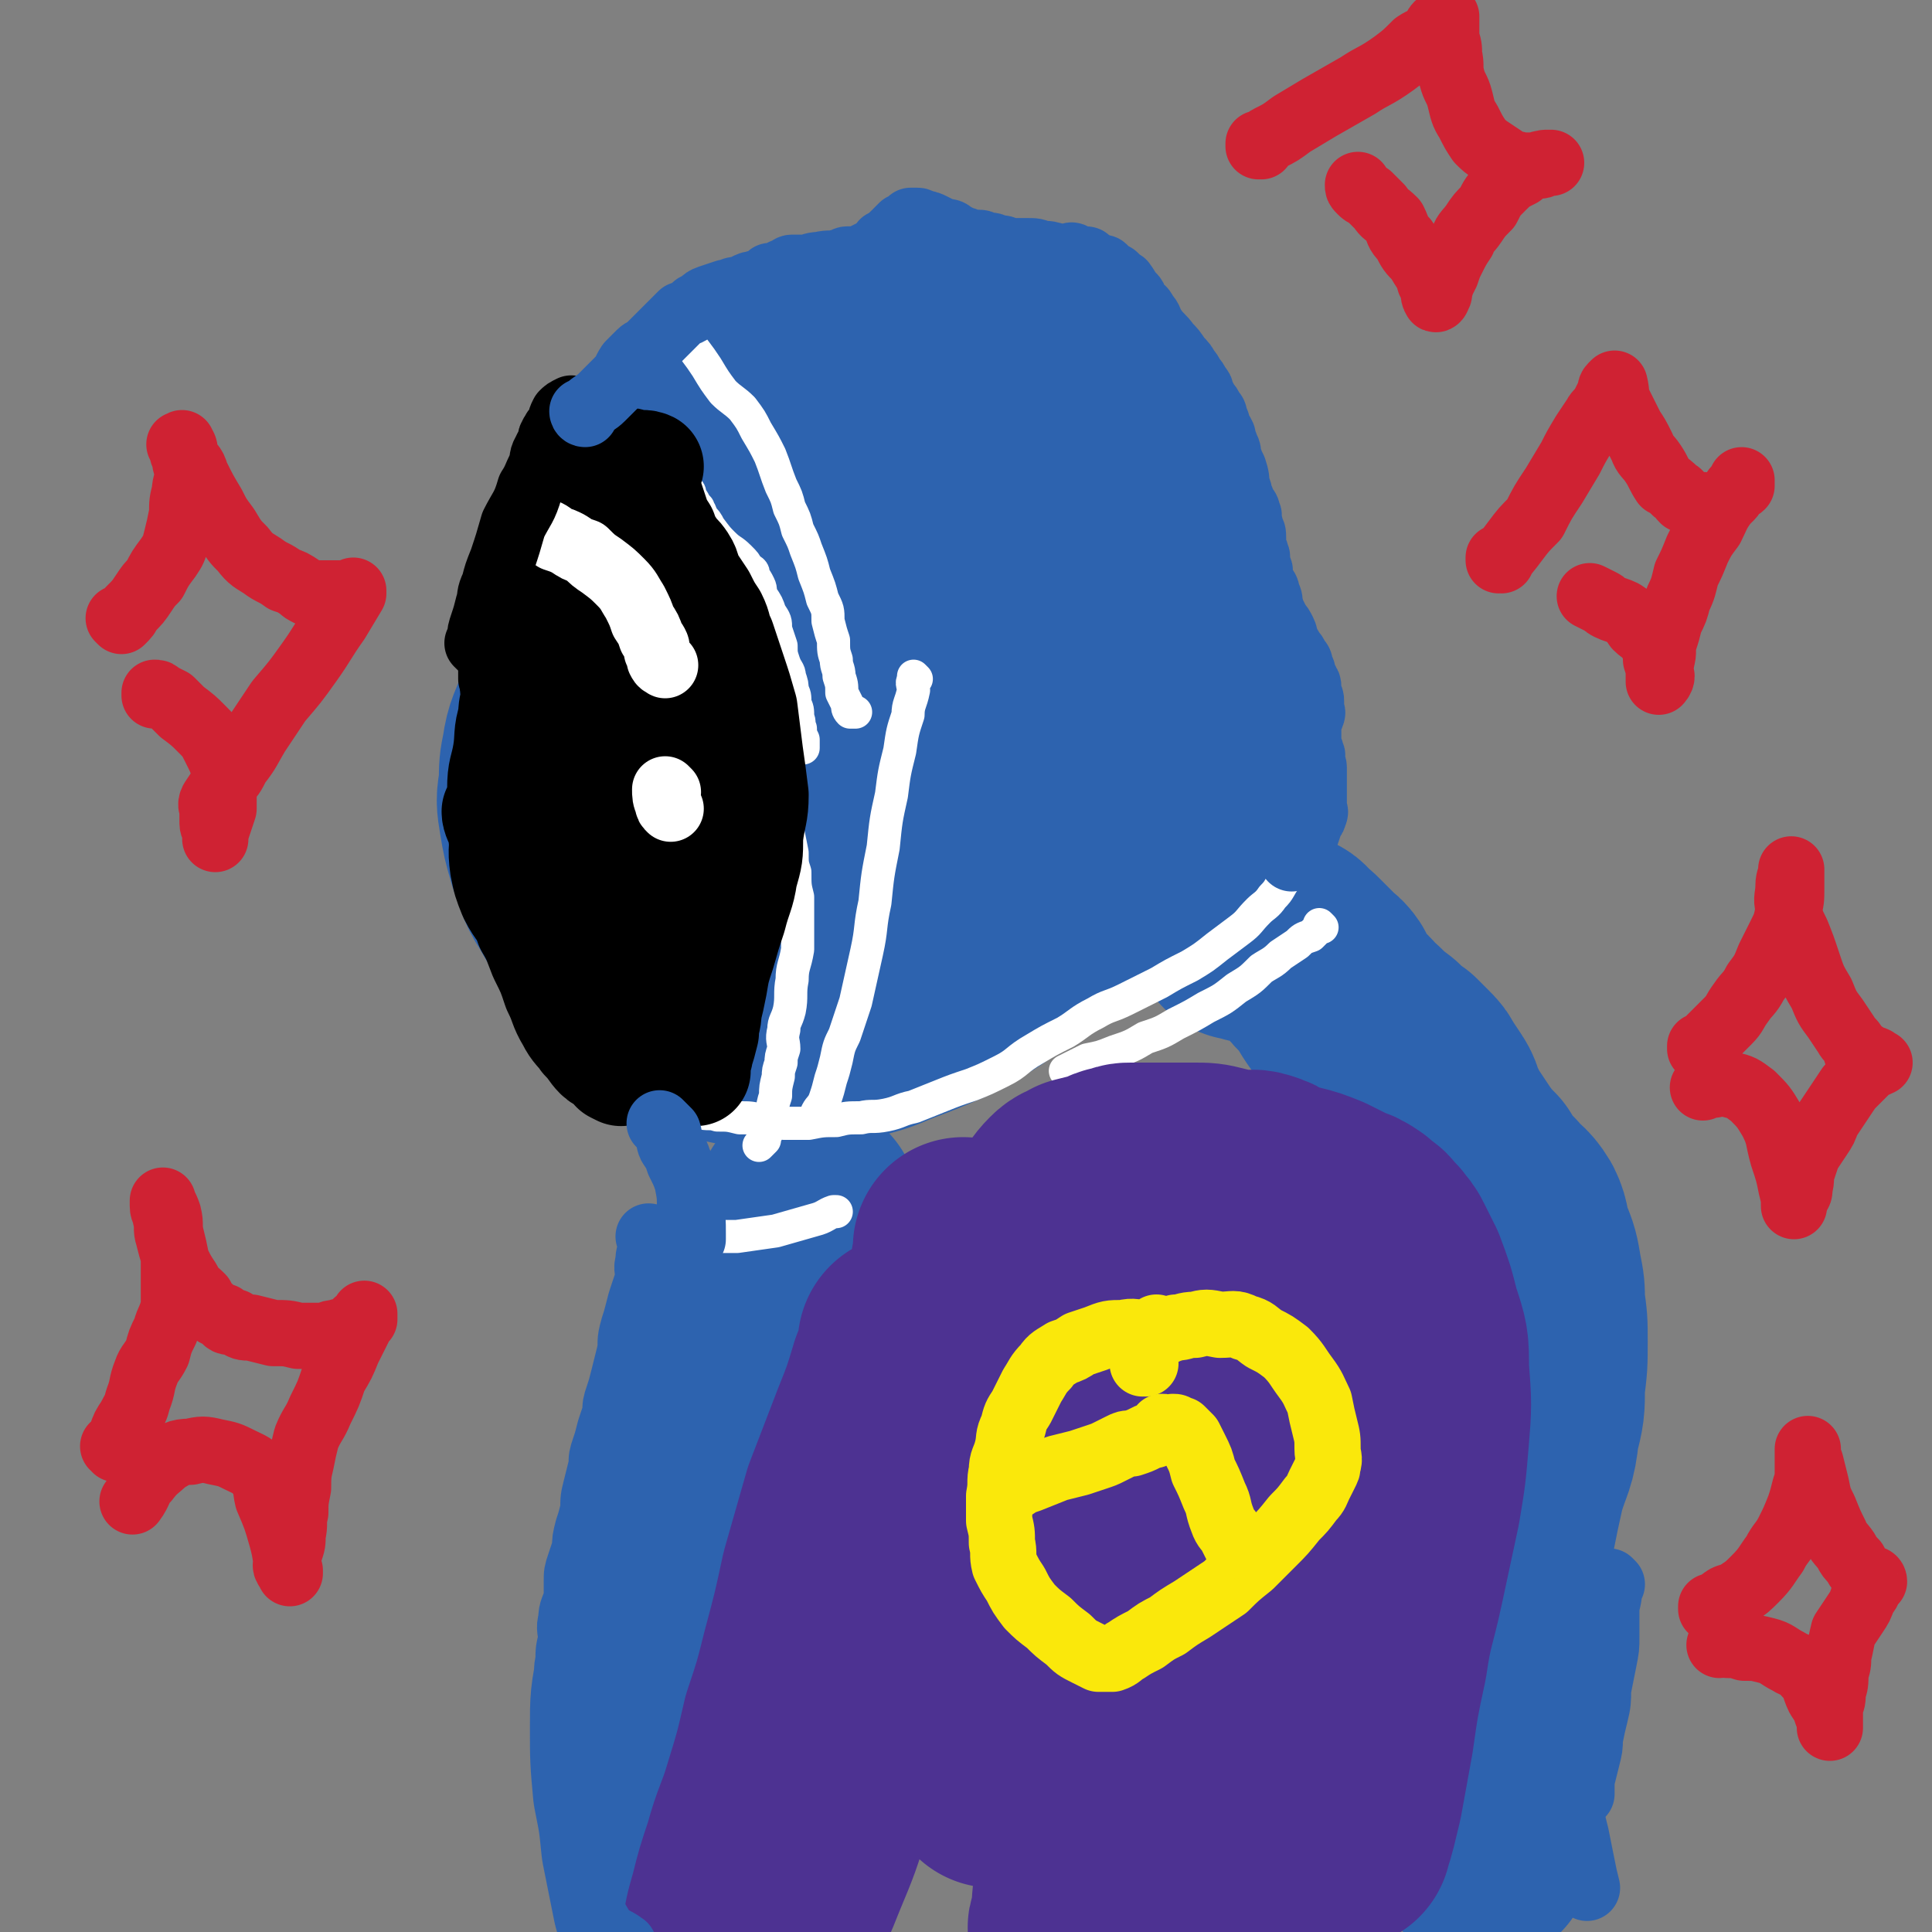 <svg viewBox='0 0 700 700' version='1.1' xmlns='http://www.w3.org/2000/svg' xmlns:xlink='http://www.w3.org/1999/xlink'><rect x="0" y="0" width="700" height="700" fill="#808080" stroke="none"/><g fill='none' stroke='#2D63AF' stroke-width='24' stroke-linecap='round' stroke-linejoin='round'><path d='M363,120c0,0 -1,0 -1,-1 0,0 1,1 0,1 0,0 -1,0 -2,0 -2,0 -2,-1 -3,-1 -3,0 -3,-1 -5,-1 -2,0 -3,0 -5,0 -3,0 -3,0 -6,0 -4,0 -4,0 -8,0 -4,0 -4,0 -8,1 -4,0 -4,0 -9,1 -4,0 -4,1 -8,2 -3,2 -3,2 -6,4 -3,2 -3,2 -6,4 -3,2 -3,2 -7,3 -3,2 -3,2 -7,5 -3,2 -3,2 -7,4 -3,2 -4,2 -7,4 -3,1 -2,2 -5,4 -2,1 -2,1 -4,2 -2,2 -2,2 -3,3 -1,1 0,2 -1,3 -1,1 -1,1 -2,2 -1,0 -1,0 -1,1 -1,0 -1,0 -1,1 0,0 -1,0 -1,0 0,0 0,0 1,0 0,0 0,0 0,0 '/></g>
<g fill='none' stroke='#2D63AF' stroke-width='80' stroke-linecap='round' stroke-linejoin='round'><path d='M359,137c0,0 -1,0 -1,-1 0,0 1,1 0,1 0,0 0,0 0,0 -2,-1 -2,-1 -3,-2 -3,-1 -3,-1 -5,-1 -4,-1 -5,0 -9,0 -5,0 -5,0 -10,0 -6,0 -6,-1 -12,0 -8,0 -8,0 -15,1 -8,2 -8,2 -15,4 -8,3 -8,3 -16,6 -6,4 -6,4 -12,9 -5,6 -5,7 -10,14 -4,7 -4,7 -8,15 -5,7 -5,7 -10,15 -5,8 -5,7 -10,16 -4,8 -3,8 -7,17 -3,7 -3,7 -7,14 -3,8 -2,8 -5,15 -2,6 -3,6 -4,13 -1,5 -1,5 -1,11 -1,6 -1,6 0,12 1,6 1,6 3,13 3,7 2,8 6,14 4,7 4,7 9,13 5,6 5,6 10,11 4,5 4,5 9,10 3,4 3,4 7,7 3,3 3,3 6,5 4,2 4,2 8,4 5,1 5,1 10,2 6,0 6,0 12,1 7,0 7,0 14,0 7,-1 7,-1 15,-3 8,-2 8,-2 15,-5 8,-3 8,-3 15,-6 7,-3 7,-3 13,-7 7,-4 7,-5 13,-10 7,-6 7,-6 14,-12 7,-7 7,-7 14,-13 6,-5 6,-5 12,-10 5,-4 5,-4 10,-8 3,-2 4,-2 7,-5 3,-3 3,-3 6,-7 2,-3 2,-3 3,-7 2,-5 3,-5 4,-11 1,-8 1,-8 1,-16 -1,-9 -2,-9 -3,-18 -2,-10 -2,-10 -4,-20 -2,-10 -2,-10 -4,-19 -3,-10 -2,-10 -5,-20 -2,-8 -3,-8 -6,-15 -4,-7 -3,-7 -8,-14 -4,-7 -4,-7 -9,-12 -5,-7 -5,-7 -12,-12 -5,-3 -5,-4 -11,-6 -7,-1 -8,-1 -15,-1 -10,1 -10,1 -20,5 -10,3 -10,4 -19,9 -10,6 -11,6 -20,14 -9,7 -9,8 -17,17 -8,8 -8,8 -14,17 -7,10 -6,10 -11,20 -5,9 -5,10 -9,20 -4,10 -4,10 -6,20 -2,9 -3,9 -3,18 -1,9 0,9 2,18 1,7 0,7 2,14 3,8 4,8 9,14 5,7 5,7 12,13 7,6 7,7 16,11 9,4 9,4 18,5 11,1 11,1 21,-1 9,-2 9,-3 17,-8 9,-5 9,-5 16,-12 6,-6 6,-6 12,-13 5,-7 5,-7 9,-15 4,-9 4,-9 6,-19 2,-9 2,-10 2,-20 1,-12 2,-12 1,-23 0,-12 0,-12 -1,-24 -2,-10 -1,-11 -4,-21 -2,-7 -2,-8 -6,-14 -4,-6 -4,-7 -10,-10 -7,-3 -8,-3 -16,-2 -9,1 -10,1 -18,5 -10,5 -11,6 -19,14 -8,9 -7,10 -13,20 -7,11 -7,11 -11,22 -5,11 -5,11 -8,23 -2,11 -3,11 -3,22 -1,11 -2,11 0,21 2,9 3,9 7,17 3,6 3,8 9,11 6,4 7,3 14,3 8,-1 8,-2 17,-6 9,-4 9,-4 18,-10 8,-6 8,-7 14,-15 7,-8 7,-8 11,-17 4,-9 4,-9 6,-19 2,-9 2,-10 0,-19 -1,-8 -1,-8 -5,-15 -3,-7 -4,-7 -9,-12 -4,-4 -5,-5 -11,-6 -5,-1 -6,1 -12,3 -6,2 -7,1 -12,6 -8,6 -9,7 -13,15 -6,11 -5,11 -9,23 -3,12 -4,12 -5,24 -1,11 -2,11 0,23 0,9 0,9 4,18 3,7 4,8 10,12 5,3 7,2 13,1 8,-1 9,-1 15,-6 9,-5 9,-6 15,-14 7,-8 8,-8 13,-17 5,-8 5,-9 7,-18 3,-9 3,-9 2,-19 0,-8 0,-8 -4,-15 -3,-5 -4,-5 -9,-9 -5,-3 -5,-4 -11,-6 -5,-1 -6,-1 -11,1 -7,2 -7,2 -12,7 -8,6 -8,7 -13,15 -5,10 -5,11 -7,21 -2,9 -2,10 -1,19 1,9 1,9 5,17 3,5 4,6 9,9 4,3 5,4 10,4 5,-1 6,-2 10,-5 5,-4 5,-4 8,-10 3,-6 4,-7 4,-14 1,-8 0,-9 -2,-16 -2,-6 -2,-6 -6,-11 -3,-3 -4,-4 -9,-5 -3,-1 -4,0 -8,1 -3,0 -4,0 -5,1 -1,0 0,0 1,0 '/><path d='M451,337c0,0 -1,-1 -1,-1 0,0 0,1 0,1 2,0 2,0 4,1 3,0 3,0 5,1 3,1 3,0 6,2 2,1 2,1 3,3 2,1 2,1 4,3 2,2 2,2 4,4 2,3 3,2 5,5 2,4 2,4 4,7 2,3 2,2 4,4 3,3 2,3 5,5 3,3 3,3 7,6 3,3 3,3 6,5 2,2 2,2 4,4 2,2 2,2 3,4 2,3 2,3 4,6 2,3 1,4 3,7 2,4 2,4 4,7 2,3 2,3 4,6 3,4 3,4 6,7 3,5 3,5 7,9 3,4 4,3 7,8 2,4 1,5 3,10 2,5 2,5 3,11 1,5 1,5 1,10 1,7 1,7 1,14 0,8 0,8 -1,16 0,8 0,8 -2,16 -1,10 -2,9 -5,19 -2,9 -2,9 -4,19 -1,10 -1,10 -3,20 -1,10 -1,10 -2,20 0,10 0,10 -1,20 0,9 0,9 -1,18 0,8 0,8 -1,16 0,5 0,5 0,10 0,3 0,3 0,7 0,2 0,2 0,3 0,1 0,1 0,2 '/><path d='M293,438c0,0 -1,-1 -1,-1 0,0 1,1 1,1 -1,2 -1,2 -2,4 -3,5 -2,5 -5,9 -4,7 -5,6 -9,13 -4,6 -4,6 -8,13 -4,8 -3,8 -6,16 -4,11 -4,11 -8,23 -3,11 -3,11 -6,23 -3,12 -2,12 -5,24 -3,11 -3,11 -6,21 -2,11 -3,11 -4,22 -2,10 -2,10 -2,20 0,11 0,11 1,22 2,10 2,10 3,20 2,10 2,10 4,20 3,10 2,10 6,20 3,8 4,8 8,15 4,7 3,7 8,13 2,4 3,3 6,6 0,0 0,0 0,0 '/></g>
<g fill='none' stroke='#FFFFFF' stroke-width='12' stroke-linecap='round' stroke-linejoin='round'><path d='M206,163c0,0 -1,-1 -1,-1 0,0 0,1 1,1 0,0 0,0 0,0 0,0 -1,-1 -1,-1 0,0 0,1 1,1 2,0 2,0 4,0 3,0 3,0 6,0 3,0 3,0 6,0 2,0 2,0 4,0 2,0 2,0 4,1 2,0 2,0 3,1 2,0 2,0 3,1 3,1 3,1 4,3 3,1 2,2 4,4 2,2 3,1 4,4 2,1 2,1 2,3 2,2 1,2 3,4 0,1 1,1 1,3 2,2 2,2 3,4 3,4 3,4 5,6 3,3 3,2 6,5 2,2 2,2 3,4 2,1 2,1 2,3 1,1 1,1 2,3 1,2 0,2 1,4 2,3 2,3 3,6 2,3 2,3 2,6 1,3 1,3 2,6 0,3 0,3 1,6 1,3 2,3 2,5 1,3 1,3 1,5 1,2 1,2 1,5 1,2 1,2 1,5 1,2 0,2 1,4 0,2 0,2 1,4 0,1 0,1 0,2 0,0 0,0 0,1 '/><path d='M244,115c0,0 -1,0 -1,-1 0,0 0,1 1,1 0,0 0,0 0,0 1,1 1,1 1,2 2,1 1,2 2,4 2,2 2,2 4,5 3,4 3,4 5,7 3,5 3,5 6,9 3,3 4,3 7,6 3,4 3,4 5,8 3,5 3,5 5,9 2,5 2,6 4,11 2,4 2,4 3,8 2,4 2,4 3,8 2,4 2,4 3,7 2,5 2,5 3,9 2,5 2,5 3,9 2,4 2,4 2,8 1,4 1,4 2,7 0,4 0,4 1,7 0,3 1,3 1,6 1,3 1,3 1,6 1,2 1,2 2,4 0,1 0,2 1,3 1,0 1,0 2,0 '/><path d='M282,281c0,0 -1,-1 -1,-1 0,0 0,0 1,1 0,1 0,1 0,3 1,3 1,3 2,6 0,5 1,5 1,9 1,5 1,5 2,10 0,4 0,4 1,7 0,5 0,5 1,9 0,4 0,4 0,9 0,5 0,5 0,10 -1,6 -2,6 -2,11 -1,5 0,6 -1,11 -1,4 -2,4 -2,7 -1,4 0,4 0,7 -1,3 -1,3 -1,5 -1,3 -1,3 -1,5 -1,4 -1,4 -1,7 -1,3 -1,3 -1,6 -1,4 -1,4 -2,7 -1,2 -1,2 -1,3 -1,1 -1,1 -2,2 '/><path d='M332,246c0,0 -1,-1 -1,-1 0,0 1,1 1,1 -1,0 -1,-1 -1,0 -1,2 0,2 0,4 -1,5 -2,5 -2,9 -2,6 -2,6 -3,13 -2,8 -2,8 -3,16 -2,9 -2,9 -3,19 -2,10 -2,10 -3,20 -2,9 -1,9 -3,18 -2,9 -2,9 -4,18 -2,6 -2,6 -4,12 -2,4 -2,4 -3,9 -1,4 -1,4 -2,7 -1,4 -1,4 -2,7 -1,3 -2,3 -3,5 '/><path d='M248,403c0,0 -1,-1 -1,-1 0,0 0,0 1,1 0,0 0,0 0,0 2,0 2,0 5,0 4,1 4,0 7,1 4,0 4,0 8,1 4,0 4,0 8,1 4,0 4,0 8,1 4,0 4,0 9,0 5,-1 5,-1 10,-1 4,-1 4,-1 9,-1 4,-1 4,0 9,-1 5,-1 5,-2 10,-3 5,-2 5,-2 10,-4 5,-2 5,-2 11,-4 5,-2 5,-2 11,-5 6,-3 5,-4 12,-8 5,-3 5,-3 11,-6 5,-3 5,-4 11,-7 5,-3 5,-2 11,-5 6,-3 6,-3 12,-6 5,-3 5,-3 11,-6 5,-3 5,-3 10,-7 4,-3 4,-3 8,-6 4,-3 3,-3 7,-7 2,-2 3,-2 5,-5 3,-3 2,-3 5,-7 1,-2 2,-2 3,-4 2,-2 2,-2 4,-5 1,-2 1,-2 2,-5 1,-2 1,-2 2,-4 1,-1 1,-2 1,-3 1,-1 1,-1 1,-2 0,-1 0,-1 0,-2 1,-1 1,-1 1,-2 1,-1 1,-1 1,-1 0,0 0,0 0,0 '/><path d='M479,336c0,0 -1,-1 -1,-1 0,0 0,0 0,1 0,0 0,0 -1,1 -1,1 -1,1 -2,2 -3,1 -3,1 -5,3 -3,2 -3,2 -6,4 -3,3 -4,3 -7,5 -4,4 -4,4 -9,7 -5,4 -5,4 -11,7 -5,3 -5,3 -11,6 -5,3 -5,3 -11,5 -5,3 -5,3 -11,5 -5,2 -5,2 -10,3 -4,2 -4,2 -8,4 '/><path d='M236,447c0,0 -1,-1 -1,-1 0,0 0,1 1,1 3,0 3,-1 6,0 5,0 5,0 10,1 7,0 7,0 15,0 7,-1 7,-1 14,-2 7,-2 7,-2 14,-4 4,-1 4,-2 7,-3 1,0 1,0 1,0 '/></g>
<g fill='none' stroke='#4D3292' stroke-width='80' stroke-linecap='round' stroke-linejoin='round'><path d='M330,488c0,0 -1,-1 -1,-1 0,0 1,0 1,1 -2,5 -2,5 -4,10 -3,10 -3,10 -7,20 -5,13 -5,13 -10,26 -4,14 -4,14 -8,28 -3,14 -3,14 -7,29 -3,12 -3,12 -7,24 -3,13 -3,13 -7,26 -3,10 -4,10 -7,21 -3,9 -3,9 -5,17 -2,7 -2,7 -3,14 -1,3 -1,3 0,6 0,2 1,2 2,2 3,0 3,-1 5,-3 4,-5 5,-5 8,-11 5,-10 5,-10 9,-20 5,-12 5,-12 9,-25 5,-14 4,-14 8,-29 5,-16 6,-16 11,-33 4,-16 4,-16 8,-32 3,-13 3,-13 7,-27 3,-12 3,-11 7,-23 3,-9 3,-9 5,-19 2,-7 3,-7 4,-15 1,-6 -1,-6 0,-13 0,-2 0,-2 1,-5 0,-2 0,-2 0,-3 0,-1 0,-1 0,-1 0,2 0,2 0,4 -1,4 -1,4 -1,8 -1,10 -1,10 -1,19 -1,12 -1,12 -1,24 -1,13 -1,13 0,26 2,12 2,12 4,25 2,11 2,11 3,22 2,10 2,10 3,19 1,7 1,7 1,14 1,6 1,6 1,12 1,4 1,4 1,9 1,3 1,3 1,6 1,2 0,4 0,4 1,-4 2,-7 2,-13 1,-10 1,-10 1,-20 1,-14 1,-14 2,-28 1,-15 1,-15 2,-30 2,-16 3,-16 4,-32 2,-16 1,-16 3,-32 2,-12 2,-12 4,-24 2,-9 2,-9 4,-17 2,-6 2,-6 4,-11 1,-1 2,-2 2,-2 1,0 1,1 0,1 -3,10 -4,10 -7,19 -4,13 -4,13 -6,27 -2,15 -1,15 -2,30 0,16 0,16 0,31 1,15 2,15 4,30 2,14 2,14 5,28 2,12 3,12 5,25 2,11 3,11 4,22 1,9 1,9 1,18 1,8 1,8 1,17 -1,6 -1,6 -1,13 -1,2 -2,2 -1,4 0,1 1,1 1,0 1,-4 0,-4 0,-9 1,-11 2,-11 3,-21 2,-18 2,-18 4,-36 3,-19 3,-19 7,-38 4,-19 5,-19 10,-39 4,-19 4,-19 9,-38 4,-16 5,-16 9,-32 3,-13 2,-13 5,-26 2,-8 2,-8 3,-15 1,-5 1,-5 1,-10 0,-1 1,-2 0,-2 0,0 0,0 0,1 -3,2 -3,2 -5,5 -4,9 -4,9 -6,18 -5,15 -6,15 -8,31 -3,16 -1,17 -2,34 0,16 -1,17 0,33 1,16 2,16 4,33 2,14 1,14 3,28 2,13 3,12 4,25 1,11 1,11 2,21 1,8 1,8 1,17 1,6 0,6 0,12 1,2 1,4 1,3 1,0 0,-2 0,-5 1,-8 2,-8 3,-16 2,-16 2,-16 4,-31 3,-21 3,-21 8,-42 5,-24 5,-24 11,-47 5,-21 6,-21 12,-42 4,-16 3,-17 6,-33 2,-11 3,-11 5,-21 1,-5 1,-5 1,-11 0,-1 0,-3 0,-2 0,1 0,2 -1,5 -1,9 -1,9 -3,18 -4,15 -4,15 -7,31 -4,19 -5,19 -7,38 -2,17 -2,17 -1,35 1,16 2,16 4,32 2,12 3,12 5,24 2,9 2,9 4,19 1,5 2,5 3,11 1,3 1,3 2,6 0,1 0,3 0,2 2,-6 2,-7 4,-15 2,-11 2,-11 4,-22 2,-14 2,-14 5,-28 2,-14 3,-14 6,-28 3,-14 3,-14 6,-28 2,-12 2,-12 3,-24 1,-12 1,-12 0,-25 0,-9 0,-9 -3,-18 -2,-8 -2,-8 -5,-16 -2,-4 -2,-4 -4,-8 -1,-2 -1,-2 -3,-4 0,-1 -1,-1 -2,-2 -1,-2 -1,-2 -3,-3 -1,-1 -1,-1 -2,-2 -3,-2 -3,-2 -6,-3 -4,-2 -4,-2 -8,-4 -5,-2 -5,-2 -9,-3 -4,-1 -4,-1 -7,-2 -3,-2 -3,-2 -6,-3 -3,-1 -3,0 -7,0 -4,-1 -4,-1 -8,-2 -4,-1 -4,-1 -9,-1 -3,0 -3,0 -6,0 -2,0 -2,0 -4,0 -2,0 -2,0 -4,0 -1,0 -1,0 -2,0 -1,0 -1,0 -2,0 -1,0 -1,0 -1,0 -1,0 -1,0 -2,0 0,0 0,0 -1,0 -2,0 -2,0 -4,1 -3,0 -3,1 -6,2 -4,1 -4,1 -8,2 -3,2 -3,1 -5,3 -3,3 -3,4 -6,8 -3,4 -3,4 -6,10 -3,7 -3,7 -6,15 -3,9 -3,9 -7,17 -4,9 -4,9 -8,18 -4,9 -4,9 -8,17 -4,9 -4,9 -7,18 -3,10 -3,11 -5,21 -3,10 -3,10 -5,19 -2,9 -2,9 -4,18 -2,6 -2,6 -4,12 -2,4 -2,4 -3,8 -1,3 -2,3 -2,6 -1,2 -1,2 0,4 0,2 0,2 1,3 1,1 1,1 2,2 '/></g>
<g fill='none' stroke='#000000' stroke-width='40' stroke-linecap='round' stroke-linejoin='round'><path d='M204,208c0,0 -1,-1 -1,-1 0,0 0,1 1,1 0,0 0,0 0,0 -2,3 -2,3 -4,6 -2,4 -1,4 -3,8 -2,4 -2,3 -4,7 -2,4 -2,4 -3,8 -2,4 -2,4 -3,8 -1,4 0,4 0,8 -1,4 -1,4 -1,8 -1,5 -1,5 -1,10 0,4 0,4 0,8 0,4 0,4 1,8 0,3 0,3 2,6 1,4 1,4 2,7 2,3 2,3 3,6 2,4 2,4 3,7 2,3 2,2 3,4 2,3 2,3 3,6 1,2 1,2 3,4 1,3 1,3 2,5 2,3 2,3 3,5 2,4 2,4 3,7 2,4 2,4 4,8 1,5 1,5 3,9 1,3 1,3 3,5 2,2 2,3 3,5 2,1 2,1 4,3 1,1 1,1 2,2 0,1 0,1 1,2 0,0 0,0 1,1 1,1 0,1 1,2 0,0 0,0 1,1 0,0 1,-1 1,0 0,0 0,1 0,1 0,1 0,0 1,0 0,1 0,1 0,1 0,-2 0,-2 2,-5 1,-3 2,-3 3,-6 3,-6 2,-6 4,-12 2,-7 3,-7 4,-13 3,-8 2,-8 4,-16 2,-8 3,-8 4,-15 2,-8 1,-8 2,-15 2,-8 2,-8 2,-15 1,-7 1,-7 0,-14 -1,-6 -1,-6 -2,-11 -2,-7 -1,-7 -3,-13 -2,-6 -2,-6 -4,-11 -2,-7 -2,-7 -5,-13 -2,-5 -2,-5 -5,-10 -3,-5 -3,-5 -5,-10 -2,-5 -2,-5 -4,-10 -2,-5 -2,-5 -3,-10 -2,-4 -2,-4 -3,-9 -1,-2 -1,-2 -1,-5 0,-2 -1,-4 0,-3 2,4 3,6 5,13 4,8 4,8 7,15 3,9 3,9 5,18 3,8 3,8 6,17 3,7 3,7 5,15 2,7 2,7 3,14 2,7 3,7 3,14 1,7 1,7 1,15 0,7 0,7 0,14 -1,7 -1,7 -2,14 -1,5 0,5 -1,9 -1,2 -2,2 -2,4 -1,0 0,2 0,1 -2,-4 -2,-6 -4,-11 -3,-9 -4,-9 -6,-18 -3,-12 -3,-12 -4,-24 -2,-13 -1,-13 -2,-27 -2,-12 -2,-12 -4,-25 -1,-8 -1,-8 -2,-16 -1,-5 -1,-5 -3,-10 -1,0 -1,-1 -1,-1 -1,0 -1,1 -1,2 -1,3 0,3 0,7 0,7 -1,7 0,15 0,11 1,11 2,23 2,13 3,13 4,25 2,14 2,14 3,27 2,13 2,13 3,25 2,11 2,11 4,21 0,6 0,6 1,13 0,2 0,3 1,4 0,0 0,-1 0,-2 -1,-6 -1,-6 -1,-11 -1,-9 -1,-9 -2,-17 -2,-13 -2,-13 -3,-26 -2,-11 -2,-11 -3,-23 -2,-13 -1,-13 -2,-26 -1,-9 -1,-9 -1,-18 -1,-6 -1,-6 -1,-12 0,-1 0,-2 0,-2 0,0 0,1 0,1 -1,4 -1,4 -1,7 0,6 0,6 1,13 1,11 1,11 2,21 2,11 3,11 4,21 2,11 1,11 3,21 0,9 1,9 2,18 0,5 0,5 1,11 0,3 0,3 1,5 0,1 0,3 0,2 -2,-9 -2,-10 -4,-21 -2,-12 -2,-12 -4,-24 -2,-10 -2,-10 -5,-20 -3,-9 -3,-9 -6,-17 -2,-5 -1,-5 -4,-9 -1,-3 -2,-3 -4,-5 -1,-1 -1,-2 -2,-2 -1,0 -2,2 -2,3 -2,5 -2,6 -2,11 -1,9 -1,9 -1,18 0,11 0,11 1,21 0,9 0,9 2,18 1,6 1,6 3,11 1,2 1,3 3,5 1,0 2,0 3,-1 2,-3 2,-4 3,-7 1,-9 2,-9 3,-17 1,-11 1,-11 1,-22 0,-11 0,-11 -1,-21 -1,-9 -2,-9 -3,-18 -1,-6 0,-6 -1,-12 -1,-1 -2,-2 -2,-2 -1,0 -1,2 -1,3 -2,6 -2,6 -3,12 -2,8 -2,9 -3,17 -1,11 -2,11 -2,21 -1,9 0,9 0,18 -1,6 -1,6 -1,13 0,4 0,4 0,7 0,2 -1,2 -1,4 0,0 1,1 1,1 0,-2 -1,-3 -1,-6 -1,-6 -1,-6 -1,-13 -1,-11 0,-11 0,-22 0,-11 0,-11 1,-23 0,-9 0,-9 1,-18 0,-8 0,-8 0,-15 0,-5 -1,-5 0,-10 0,-5 0,-5 2,-10 0,-3 0,-3 2,-7 1,-5 1,-4 3,-9 2,-5 3,-5 5,-10 1,-5 1,-5 3,-10 0,-2 0,-2 1,-4 0,-1 0,-2 1,-3 0,0 1,0 1,0 0,0 -2,-1 -3,0 -2,1 -2,1 -4,3 -3,3 -3,3 -6,6 -3,4 -3,3 -6,7 -2,4 -2,5 -4,9 -2,4 -2,4 -4,8 -2,5 -2,5 -4,10 -2,5 -3,5 -5,10 -2,6 -1,6 -3,12 -2,5 -3,4 -4,9 -1,5 0,5 -1,11 -1,4 -1,4 -2,9 -1,6 -1,6 -1,11 -1,4 -1,4 0,9 0,4 0,4 1,8 1,5 1,5 3,9 1,5 1,5 3,10 2,5 2,5 4,9 2,4 2,4 3,7 2,3 2,4 4,6 1,2 1,2 3,4 1,2 1,2 3,3 3,2 3,2 5,4 3,2 3,2 5,4 4,2 4,2 7,5 3,3 3,3 5,6 3,4 2,4 4,8 2,3 2,3 4,6 2,3 2,3 4,6 1,2 1,2 2,3 1,1 2,1 3,2 0,1 0,1 0,2 1,0 1,0 1,0 0,-1 -1,-1 0,-1 0,-1 1,-1 1,-3 1,-3 1,-3 2,-7 0,-4 1,-4 1,-8 1,-4 1,-4 2,-9 1,-6 1,-6 3,-12 2,-7 2,-7 4,-13 2,-8 3,-8 4,-15 2,-7 2,-7 2,-14 1,-8 2,-8 2,-15 -1,-8 -1,-8 -2,-15 -1,-8 -1,-8 -2,-16 -2,-7 -2,-7 -4,-13 -2,-6 -2,-6 -4,-12 -2,-4 -1,-4 -3,-8 -2,-3 -2,-3 -4,-7 -2,-3 -2,-3 -4,-6 -2,-3 -1,-4 -3,-7 -2,-3 -2,-2 -4,-5 -2,-3 -2,-3 -3,-6 -2,-3 -2,-3 -3,-6 -1,-3 -1,-3 -2,-6 -1,-2 -1,-2 -2,-4 -1,-1 -1,-1 -2,-3 -1,-1 -1,-1 -2,-2 -1,-1 -1,-1 -1,-2 0,-1 0,-1 0,-1 -1,0 -1,0 -1,0 0,0 0,0 0,0 1,0 1,0 1,0 0,0 -1,0 -2,2 -2,2 -1,2 -3,4 -2,4 -3,4 -5,7 -3,5 -2,5 -4,10 -2,5 -2,5 -5,9 -2,5 -2,5 -5,10 -3,6 -3,6 -6,12 -2,6 -2,6 -4,12 -2,7 -2,7 -4,13 -2,6 -3,6 -4,12 -2,6 -1,7 -2,13 -1,6 -2,6 -2,13 0,7 0,7 1,14 0,7 -1,7 0,14 1,5 1,5 3,10 3,6 4,5 6,11 3,5 3,6 5,11 3,6 3,6 5,12 3,6 2,6 5,11 2,4 3,4 5,7 3,3 3,4 5,6 2,2 3,1 4,3 2,1 3,2 4,3 0,0 -2,-1 -2,-1 -2,-7 -1,-7 -4,-14 -3,-10 -3,-10 -7,-19 -3,-9 -4,-8 -8,-17 -4,-9 -4,-9 -9,-18 -3,-6 -4,-6 -7,-12 -2,-4 -2,-4 -4,-8 -1,-1 -1,-1 -2,-3 -1,-1 -2,-2 -2,-2 0,2 1,3 2,6 1,5 0,5 2,9 1,6 0,6 2,11 2,3 2,3 5,6 1,2 1,3 3,5 0,1 1,1 2,2 0,0 0,0 0,0 1,-6 1,-6 1,-12 0,-7 0,-7 0,-15 -1,-8 -2,-8 -3,-16 -1,-8 -1,-8 -2,-17 -1,-7 -2,-7 -1,-14 0,-7 1,-7 2,-14 2,-7 2,-7 4,-14 1,-7 2,-6 4,-13 3,-8 2,-8 5,-16 2,-8 2,-8 4,-15 2,-6 1,-6 3,-12 0,-4 1,-4 2,-7 0,-1 0,-2 0,-3 0,-1 0,-1 0,-1 0,-1 0,-1 0,-1 0,0 0,-1 0,-1 -1,8 -1,9 -2,17 -1,11 -2,11 -3,21 -2,10 -2,10 -3,20 -1,11 -1,11 -2,22 -1,9 -2,9 -2,19 -1,9 0,9 0,19 0,10 -1,10 0,19 0,9 1,9 2,17 1,9 0,9 2,18 1,7 1,7 2,15 2,7 1,8 4,15 2,5 3,4 7,8 4,4 4,4 9,8 4,3 4,3 9,5 4,2 4,2 9,3 2,0 3,0 5,0 '/></g>
<g fill='none' stroke='#FFFFFF' stroke-width='24' stroke-linecap='round' stroke-linejoin='round'><path d='M197,193c0,0 -1,-1 -1,-1 0,0 0,1 1,1 0,0 0,0 0,0 0,0 -1,-1 -1,-1 2,1 3,1 5,3 3,1 3,1 5,2 3,2 3,2 6,3 3,3 3,3 6,5 4,3 4,3 7,6 3,3 3,4 5,7 2,4 2,4 3,7 2,3 2,3 3,6 2,3 2,3 2,5 1,2 1,2 1,3 1,2 1,1 2,2 '/><path d='M242,287c0,0 -1,-1 -1,-1 0,0 0,0 1,1 0,0 0,0 0,0 0,0 -1,-1 -1,-1 0,2 0,3 1,5 0,1 0,1 1,2 '/></g>
<g fill='none' stroke='#000000' stroke-width='24' stroke-linecap='round' stroke-linejoin='round'><path d='M174,234c0,0 -1,-1 -1,-1 0,0 1,1 1,1 0,-1 0,-2 0,-3 0,-2 0,-2 1,-5 1,-3 1,-3 2,-7 1,-3 0,-3 2,-7 1,-4 1,-4 3,-9 2,-6 2,-6 4,-13 3,-6 4,-6 6,-13 2,-3 2,-4 4,-8 1,-3 0,-3 2,-6 0,-1 1,-1 2,-3 0,-1 -1,-1 0,-2 0,-1 1,-1 1,-2 1,-1 1,-1 2,-2 0,-2 0,-2 1,-4 1,-1 1,-1 3,-2 '/><path d='M184,217c0,0 -1,-1 -1,-1 0,0 0,1 1,1 0,0 0,0 0,0 0,0 -1,-1 -1,-1 0,1 0,2 0,4 -1,2 -1,1 -1,3 -1,3 -1,3 -1,5 -1,3 -1,3 -1,5 -1,2 -1,2 -1,4 -1,3 -1,3 -1,5 0,1 0,1 0,3 0,0 0,0 0,1 '/><path d='M213,373c0,0 -1,-1 -1,-1 0,0 0,0 1,1 2,1 2,1 4,3 3,1 3,1 5,3 3,1 3,0 5,1 2,1 2,1 4,2 '/></g>
<g fill='none' stroke='#FAE80B' stroke-width='24' stroke-linecap='round' stroke-linejoin='round'><path d='M415,494c0,0 -1,-1 -1,-1 0,0 0,0 0,1 '/><path d='M420,482c0,0 -1,-1 -1,-1 0,0 0,0 0,1 0,0 0,0 0,0 -2,0 -2,0 -4,1 -4,0 -4,-1 -8,0 -5,0 -5,0 -10,2 -3,1 -3,1 -6,2 -3,2 -3,2 -6,3 -3,2 -4,2 -6,5 -3,3 -3,4 -5,7 -2,4 -2,4 -4,8 -2,3 -2,3 -3,7 -2,4 -1,4 -2,8 -1,4 -2,4 -2,8 -1,4 0,4 -1,9 0,4 0,4 0,9 1,4 1,4 1,8 1,4 0,4 1,8 2,4 2,4 4,7 2,4 2,4 5,8 3,3 3,3 7,6 3,3 3,3 7,6 3,3 3,3 7,5 2,1 2,1 4,2 3,0 3,0 5,0 3,-1 3,-2 5,-3 3,-2 3,-2 7,-4 4,-3 4,-3 8,-5 4,-3 4,-3 9,-6 3,-2 3,-2 6,-4 3,-2 3,-2 6,-4 4,-4 4,-4 9,-8 4,-4 4,-4 8,-8 4,-4 4,-4 8,-9 3,-3 3,-3 6,-7 2,-2 2,-3 3,-5 1,-2 1,-2 2,-4 1,-2 1,-2 1,-3 1,-3 0,-3 0,-6 0,-4 0,-4 -1,-8 -1,-4 -1,-4 -2,-9 -2,-4 -2,-5 -5,-9 -3,-4 -3,-5 -7,-9 -4,-3 -4,-3 -8,-5 -3,-2 -3,-3 -7,-4 -4,-2 -4,-1 -9,-1 -5,-1 -5,-1 -9,0 -4,0 -4,1 -7,1 -3,1 -3,1 -5,2 -2,0 -2,0 -4,1 '/><path d='M364,540c0,0 -1,-1 -1,-1 0,0 0,0 0,1 0,0 0,0 0,0 2,-1 2,-1 4,-1 3,-2 3,-2 6,-3 5,-2 5,-2 10,-4 4,-1 4,-1 8,-2 3,-1 3,-1 6,-2 3,-1 3,-1 5,-2 2,-1 2,-1 4,-2 2,-1 2,-1 4,-1 3,-1 3,-1 5,-2 2,-1 2,-1 3,-1 2,-1 2,-1 3,-1 1,-1 0,-2 0,-2 1,0 1,0 2,1 0,0 0,0 1,0 1,-1 1,-1 1,-1 1,0 1,0 1,1 1,0 1,0 2,0 2,2 2,2 3,3 1,2 1,2 2,4 2,4 2,4 3,8 2,4 2,4 4,9 2,4 1,4 3,9 1,3 2,3 3,5 1,2 1,2 2,4 '/></g>
<g fill='none' stroke='#2D63AF' stroke-width='24' stroke-linecap='round' stroke-linejoin='round'><path d='M212,150c0,0 -1,-1 -1,-1 0,0 0,1 1,1 0,0 0,0 0,0 0,-1 0,-1 1,-2 2,-2 3,-2 5,-4 3,-3 3,-3 6,-6 3,-3 2,-3 4,-6 2,-2 2,-2 4,-4 1,-1 2,-1 3,-2 2,-2 2,-2 4,-4 2,-2 2,-2 4,-4 2,-2 2,-2 4,-4 3,-1 3,-1 5,-3 3,-1 2,-2 5,-3 3,-1 3,-1 6,-2 2,0 2,-1 4,-1 1,0 2,0 2,0 1,0 1,-1 1,-1 2,-1 2,-1 3,-1 2,-1 2,0 3,-1 2,-1 2,-1 3,-2 1,0 1,0 2,0 1,0 1,-1 2,-1 1,-1 1,0 2,-1 1,0 1,-1 2,-1 2,0 2,0 4,0 3,0 3,-1 6,-1 4,-1 4,0 7,-1 2,0 2,-1 3,-1 2,0 2,0 3,0 2,0 2,0 3,-1 2,-1 2,-1 4,-2 2,-1 2,-1 3,-3 2,-1 2,-1 4,-3 1,0 1,0 1,-1 1,-1 1,-1 2,-2 0,0 0,0 1,0 1,0 1,0 1,0 1,-1 0,-1 1,-2 0,0 0,0 1,0 0,0 0,0 1,0 1,0 1,0 2,1 2,0 2,0 4,1 2,1 2,1 4,2 2,0 2,0 3,1 2,1 2,1 4,2 1,0 1,0 2,1 1,0 1,0 2,0 1,0 1,0 1,0 1,0 1,0 1,0 1,0 1,1 1,1 1,0 1,0 2,0 1,0 1,0 1,0 1,0 1,1 1,1 1,0 1,0 2,0 1,0 1,0 1,0 1,0 1,1 2,1 1,1 1,0 1,0 1,0 1,0 1,0 1,0 1,0 1,0 1,0 1,0 2,0 1,0 1,0 2,0 3,0 3,0 5,1 3,0 3,0 6,1 1,0 1,0 2,0 1,0 1,0 2,0 1,0 1,-1 2,0 0,0 0,1 0,1 1,1 1,0 2,0 0,0 0,0 1,0 0,0 0,0 1,0 1,0 1,0 1,1 1,0 1,0 1,0 0,0 0,1 0,1 1,0 1,0 2,1 1,0 1,0 2,0 1,0 1,0 1,1 1,1 1,1 2,1 1,1 1,1 1,1 1,0 1,0 1,1 1,1 1,1 2,1 0,1 1,0 1,1 1,1 1,1 1,2 1,1 1,1 2,2 1,1 1,1 1,2 1,1 1,1 1,2 2,1 2,1 3,3 2,2 1,2 3,5 2,3 3,3 5,6 2,2 2,2 4,5 2,2 2,2 3,4 1,1 1,1 2,3 1,1 1,1 2,3 1,1 1,1 1,2 1,2 1,2 2,4 1,1 1,1 2,3 1,1 1,1 1,3 1,1 1,1 1,3 1,1 1,1 2,3 0,1 0,1 0,2 1,1 1,1 1,2 1,1 1,2 1,3 1,3 1,3 2,5 1,3 1,4 1,6 1,2 1,2 1,4 1,1 1,1 1,3 1,1 2,1 2,3 1,1 0,1 0,3 1,1 1,1 1,3 1,1 1,1 1,3 0,2 0,2 0,4 1,1 1,1 1,2 1,1 0,1 0,3 1,1 1,1 1,2 1,1 0,1 0,3 1,1 1,1 1,3 1,1 2,1 2,3 1,2 1,2 1,4 1,2 0,2 1,3 1,2 1,2 2,4 1,1 1,1 2,3 1,2 0,2 1,4 1,1 1,1 2,3 1,1 1,1 2,3 1,1 1,1 1,3 1,1 1,1 1,3 1,1 1,1 1,2 1,1 1,1 1,2 0,1 0,1 0,3 1,1 1,1 1,2 0,2 0,2 0,3 0,1 1,1 0,2 0,1 0,1 -1,2 0,2 0,2 0,4 0,2 0,2 0,4 0,1 0,1 0,2 1,1 1,1 1,2 1,1 0,1 0,3 0,1 1,1 1,2 0,1 0,2 0,3 0,2 0,2 0,4 0,2 0,2 0,4 0,2 0,2 0,3 0,2 1,2 0,3 0,1 0,1 -1,2 -1,3 -1,3 -2,6 -2,4 -3,4 -5,8 0,0 0,0 0,0 '/><path d='M240,408c0,0 -1,-1 -1,-1 0,0 0,0 1,1 0,0 0,0 0,0 0,0 -1,-1 -1,-1 0,0 0,0 1,1 1,1 1,1 2,2 1,3 0,3 1,5 2,3 2,3 3,6 2,4 2,4 3,7 1,5 1,5 1,10 1,4 1,4 1,9 0,1 0,1 0,2 '/><path d='M236,449c0,0 -1,-1 -1,-1 0,0 1,0 1,1 0,2 0,2 0,4 -1,2 -1,2 -1,4 -1,3 0,3 0,6 -1,3 -1,3 -2,6 -1,3 -1,3 -2,7 -1,4 -1,3 -2,7 -1,4 0,4 -1,8 -1,4 -1,4 -2,8 -1,4 -1,4 -2,7 -1,3 -1,3 -1,6 -1,3 -1,3 -2,6 -1,4 -1,4 -2,7 -1,3 -1,3 -1,6 -1,4 -1,4 -2,8 -1,4 -1,4 -1,8 -1,4 -1,4 -2,7 -1,4 -1,4 -1,7 -1,3 -1,3 -2,6 -1,3 -1,3 -1,6 0,3 0,3 0,6 -1,4 -2,4 -2,8 -1,3 0,4 0,7 -1,4 -1,4 -1,8 -1,3 0,3 0,6 -1,4 -1,4 -1,7 0,3 0,3 0,6 0,3 0,3 0,6 0,4 -1,4 0,7 0,3 0,3 1,6 0,4 -1,4 0,9 0,3 0,3 1,6 0,3 0,3 1,7 0,3 0,3 1,6 0,2 0,2 1,5 1,3 1,3 2,7 1,4 0,5 2,9 1,5 1,5 4,10 3,4 4,3 8,6 '/><path d='M584,574c0,0 -1,-1 -1,-1 0,0 0,0 0,1 0,4 0,4 -1,8 0,6 0,6 0,11 0,4 0,4 -1,9 -1,5 -1,5 -2,10 0,4 0,5 -1,9 -1,4 -1,4 -2,9 0,3 0,3 -1,7 -1,4 -1,4 -2,8 0,2 0,2 0,5 '/><path d='M567,640c0,0 -1,-1 -1,-1 0,0 0,0 0,1 0,1 0,1 0,2 1,3 1,3 2,6 1,4 0,4 1,9 1,4 1,4 2,8 1,5 1,5 2,10 1,5 1,5 2,9 '/></g>
<g fill='none' stroke='#CF2233' stroke-width='24' stroke-linecap='round' stroke-linejoin='round'><path d='M544,203c0,0 -1,-1 -1,-1 0,0 0,1 0,1 0,0 0,0 0,0 3,-3 3,-3 6,-7 3,-4 3,-4 7,-8 3,-6 3,-6 7,-12 3,-5 3,-5 6,-10 2,-4 2,-4 5,-9 2,-3 2,-3 4,-6 1,-2 2,-2 3,-4 1,-2 1,-2 2,-4 1,-1 0,-2 1,-3 0,0 1,-1 1,-1 1,4 0,4 2,8 2,4 2,4 4,8 2,3 2,3 4,7 1,3 2,3 4,6 2,3 2,4 4,7 2,1 2,1 4,3 2,1 1,1 3,3 2,1 2,1 4,2 1,0 1,0 3,0 1,0 1,1 3,1 1,0 2,0 3,-1 2,-1 2,-1 4,-3 1,-1 1,-2 2,-3 1,-1 1,0 2,-1 0,-1 0,-2 0,-2 0,1 0,2 -2,3 -2,3 -2,3 -4,5 -3,4 -3,5 -5,9 -3,4 -3,4 -5,8 -2,5 -2,5 -4,9 -1,4 -1,5 -3,9 -1,4 -1,4 -3,8 -1,4 -1,4 -2,7 -1,4 0,4 -1,7 0,2 -1,2 -1,4 0,2 0,2 0,3 0,0 0,1 0,1 0,0 1,-1 1,-2 0,0 -1,0 -1,-1 0,-2 0,-2 -1,-5 0,-3 0,-4 -2,-7 -1,-3 -2,-2 -5,-5 -2,-3 -2,-3 -5,-5 -2,-1 -3,-1 -5,-2 -2,-1 -1,-1 -3,-2 -2,-1 -2,-1 -4,-2 '/><path d='M44,225c0,0 0,-1 -1,-1 0,0 1,1 1,1 0,0 0,0 0,0 0,0 0,-1 -1,-1 0,0 1,1 1,1 2,-2 2,-2 3,-4 3,-3 3,-3 5,-6 2,-3 2,-3 4,-5 2,-4 2,-4 5,-8 2,-3 2,-3 3,-7 1,-4 1,-4 2,-9 0,-4 0,-4 1,-8 0,-3 1,-3 1,-7 0,-2 -1,-2 -1,-5 0,-1 -1,-1 -1,-3 0,-1 0,-1 0,-2 0,0 -1,0 -1,0 0,0 0,0 0,0 1,0 1,-1 1,0 1,1 1,2 1,4 2,4 3,3 4,7 3,6 3,6 6,11 2,4 2,4 5,8 3,5 3,5 6,8 3,4 4,4 7,6 4,3 4,2 8,5 3,1 3,1 6,3 1,1 1,1 3,2 1,0 1,0 3,0 1,0 1,0 2,0 2,0 2,0 4,0 1,0 1,0 3,0 1,0 1,0 2,0 0,0 0,0 1,0 1,0 1,0 1,0 0,0 0,-1 0,-1 0,0 0,1 0,1 -3,5 -3,5 -6,10 -5,7 -5,8 -10,15 -5,7 -5,7 -11,14 -4,6 -4,6 -8,12 -3,5 -3,6 -7,11 -2,4 -2,4 -5,7 -2,3 -2,3 -4,6 -1,2 0,2 0,4 0,2 0,2 0,4 0,2 1,2 1,4 0,1 0,1 0,2 0,0 0,0 0,0 0,-2 0,-2 1,-5 1,-3 1,-3 2,-6 0,-3 0,-3 0,-7 0,-4 1,-4 0,-8 -1,-3 -1,-3 -3,-7 -2,-4 -2,-4 -5,-7 -3,-3 -3,-3 -7,-6 -2,-2 -2,-2 -4,-4 -2,-1 -2,-1 -4,-2 -1,-1 -1,-1 -2,-1 0,0 0,1 0,1 '/><path d='M42,525c0,0 0,-1 -1,-1 0,0 1,0 1,1 0,0 0,0 0,0 1,-3 1,-3 2,-5 1,-3 1,-3 3,-6 2,-4 2,-3 3,-7 2,-5 1,-5 3,-10 1,-3 2,-3 4,-7 1,-4 1,-4 3,-8 1,-4 2,-4 3,-9 0,-4 0,-4 0,-9 0,-4 0,-4 0,-9 -1,-3 -1,-3 -2,-7 -1,-3 0,-3 -1,-7 0,-2 -1,-2 -1,-4 0,-1 0,-2 0,-2 0,1 1,2 2,5 1,4 0,4 1,8 1,4 1,4 2,9 2,4 2,4 4,7 2,4 2,3 5,6 1,2 1,3 3,4 2,2 2,2 5,3 1,2 1,2 4,2 3,2 3,2 6,2 4,1 4,1 8,2 5,0 5,0 9,1 3,0 3,0 6,0 2,0 2,0 4,0 2,-1 2,-1 4,-1 1,-1 1,0 2,0 1,0 1,0 2,0 1,-1 1,-1 2,-1 0,-1 0,-1 1,-2 0,-1 0,-1 1,-1 1,-1 1,-1 2,-1 0,-1 0,-1 0,-1 0,-1 0,-1 0,-1 -1,2 -1,3 -2,5 -2,4 -2,4 -4,8 -2,5 -2,5 -5,10 -2,6 -2,6 -5,12 -2,5 -3,5 -5,10 -1,4 -1,4 -2,9 -1,4 -1,5 -1,9 -1,5 -1,5 -1,9 -1,4 0,4 -1,8 0,3 0,3 -1,6 -1,2 -1,2 -1,3 0,2 -1,2 0,3 0,1 1,1 1,1 0,1 0,1 0,1 -2,-6 -1,-6 -3,-13 -2,-7 -2,-7 -5,-14 -1,-4 0,-5 -3,-9 -2,-3 -3,-3 -7,-5 -4,-2 -4,-2 -9,-3 -4,-1 -5,-1 -9,0 -5,0 -5,1 -9,3 -3,3 -4,3 -7,7 -3,3 -2,4 -5,8 '/><path d='M617,380c-1,0 -1,-1 -1,-1 0,0 0,1 0,1 2,-2 2,-2 4,-4 3,-3 3,-3 6,-6 3,-3 2,-3 5,-7 2,-3 3,-3 5,-7 3,-4 3,-4 5,-9 2,-4 2,-4 4,-8 2,-4 2,-4 3,-9 1,-4 1,-4 1,-8 0,-2 0,-2 0,-4 0,-1 0,-1 0,-2 0,0 0,-1 0,-1 0,3 -1,3 -1,6 0,4 -1,4 0,8 1,5 1,5 3,9 2,5 2,5 4,11 2,6 2,6 5,11 2,5 2,5 5,9 2,3 2,3 4,6 1,2 2,2 3,4 1,1 0,2 1,3 1,0 1,-1 2,0 1,0 1,1 2,1 0,1 0,1 1,1 0,0 0,-1 1,0 1,0 0,0 1,1 0,0 1,0 1,0 -2,1 -3,1 -5,3 -3,3 -3,3 -6,6 -2,3 -2,3 -4,6 -2,3 -2,3 -4,6 -1,3 -1,3 -3,6 -2,3 -2,3 -4,6 -1,3 -1,3 -2,6 -1,3 0,3 -1,6 0,2 0,2 -1,3 0,2 -1,1 -1,3 0,0 0,0 0,1 0,0 0,0 0,0 0,-3 0,-3 -1,-7 -1,-5 -1,-5 -3,-11 -2,-7 -1,-7 -4,-13 -3,-5 -3,-5 -7,-9 -4,-3 -4,-3 -8,-4 -3,-1 -3,-1 -6,0 -2,0 -2,0 -4,1 '/><path d='M621,583c-1,0 -1,-1 -1,-1 0,0 0,0 0,1 1,0 1,0 1,0 2,-2 1,-2 3,-3 2,-2 3,-1 6,-3 3,-2 3,-2 6,-5 4,-4 4,-5 7,-9 2,-4 3,-4 5,-8 2,-4 2,-4 4,-9 1,-3 1,-3 2,-7 1,-3 1,-3 1,-7 0,-2 0,-2 0,-3 0,-1 0,-1 0,-2 0,-1 0,-2 0,-2 0,1 0,3 1,5 1,4 1,4 2,8 1,5 1,5 3,9 2,5 2,5 4,9 1,3 2,3 4,6 1,2 1,2 3,4 1,2 1,2 2,3 0,1 1,1 1,1 1,1 0,1 1,2 0,0 0,0 1,0 0,0 0,0 1,0 0,0 0,0 0,0 0,0 1,0 1,1 0,0 -1,-1 -1,0 -1,1 0,1 -1,2 0,2 -1,2 -2,4 -1,3 -1,3 -3,6 -2,3 -2,3 -4,6 -1,4 -1,5 -2,9 0,3 0,3 -1,6 0,4 0,4 -1,7 0,3 0,3 -1,5 0,2 0,2 0,4 0,1 0,1 0,2 0,1 0,1 0,1 0,1 0,1 0,1 0,-2 0,-3 -1,-5 -1,-3 -1,-3 -3,-6 -2,-4 -1,-5 -5,-9 -2,-3 -3,-2 -6,-4 -4,-2 -4,-3 -8,-4 -4,-1 -4,-1 -8,-1 -3,-1 -3,-1 -6,-1 -1,-1 -1,0 -3,0 '/><path d='M457,53c0,0 -1,0 -1,-1 0,0 0,1 0,1 2,-1 2,-2 4,-3 4,-2 4,-2 8,-5 5,-3 5,-3 10,-6 7,-4 7,-4 14,-8 6,-4 6,-3 13,-8 4,-3 4,-3 8,-7 3,-2 3,-1 6,-4 1,-1 1,-2 2,-3 1,-1 2,-1 3,-2 0,0 0,0 0,0 0,0 0,-1 0,-1 0,1 0,2 0,4 0,2 0,2 0,4 1,3 1,3 1,6 1,4 0,4 1,8 1,4 2,4 3,8 1,4 1,5 3,8 2,4 2,4 4,7 2,2 2,2 5,4 3,2 3,2 6,4 2,1 2,0 4,1 2,0 2,0 4,0 2,0 2,0 3,0 1,0 1,-1 2,-1 1,0 1,0 1,0 0,0 1,0 1,0 -2,0 -3,0 -6,1 -3,1 -3,1 -5,3 -4,2 -4,2 -7,5 -3,3 -3,3 -5,7 -3,3 -3,3 -5,6 -2,3 -3,3 -4,6 -2,3 -2,3 -4,7 -1,2 -1,2 -2,5 -1,2 -1,2 -2,4 0,1 0,1 -1,2 0,1 1,1 0,2 0,1 -1,2 -1,1 -1,-1 0,-3 -2,-6 -1,-4 -2,-4 -4,-8 -3,-3 -3,-3 -5,-7 -3,-3 -2,-3 -4,-7 -3,-3 -3,-2 -5,-5 -2,-2 -2,-2 -4,-4 -2,-1 -2,-1 -3,-2 -1,-1 -1,-1 -1,-2 '/></g>
</svg>